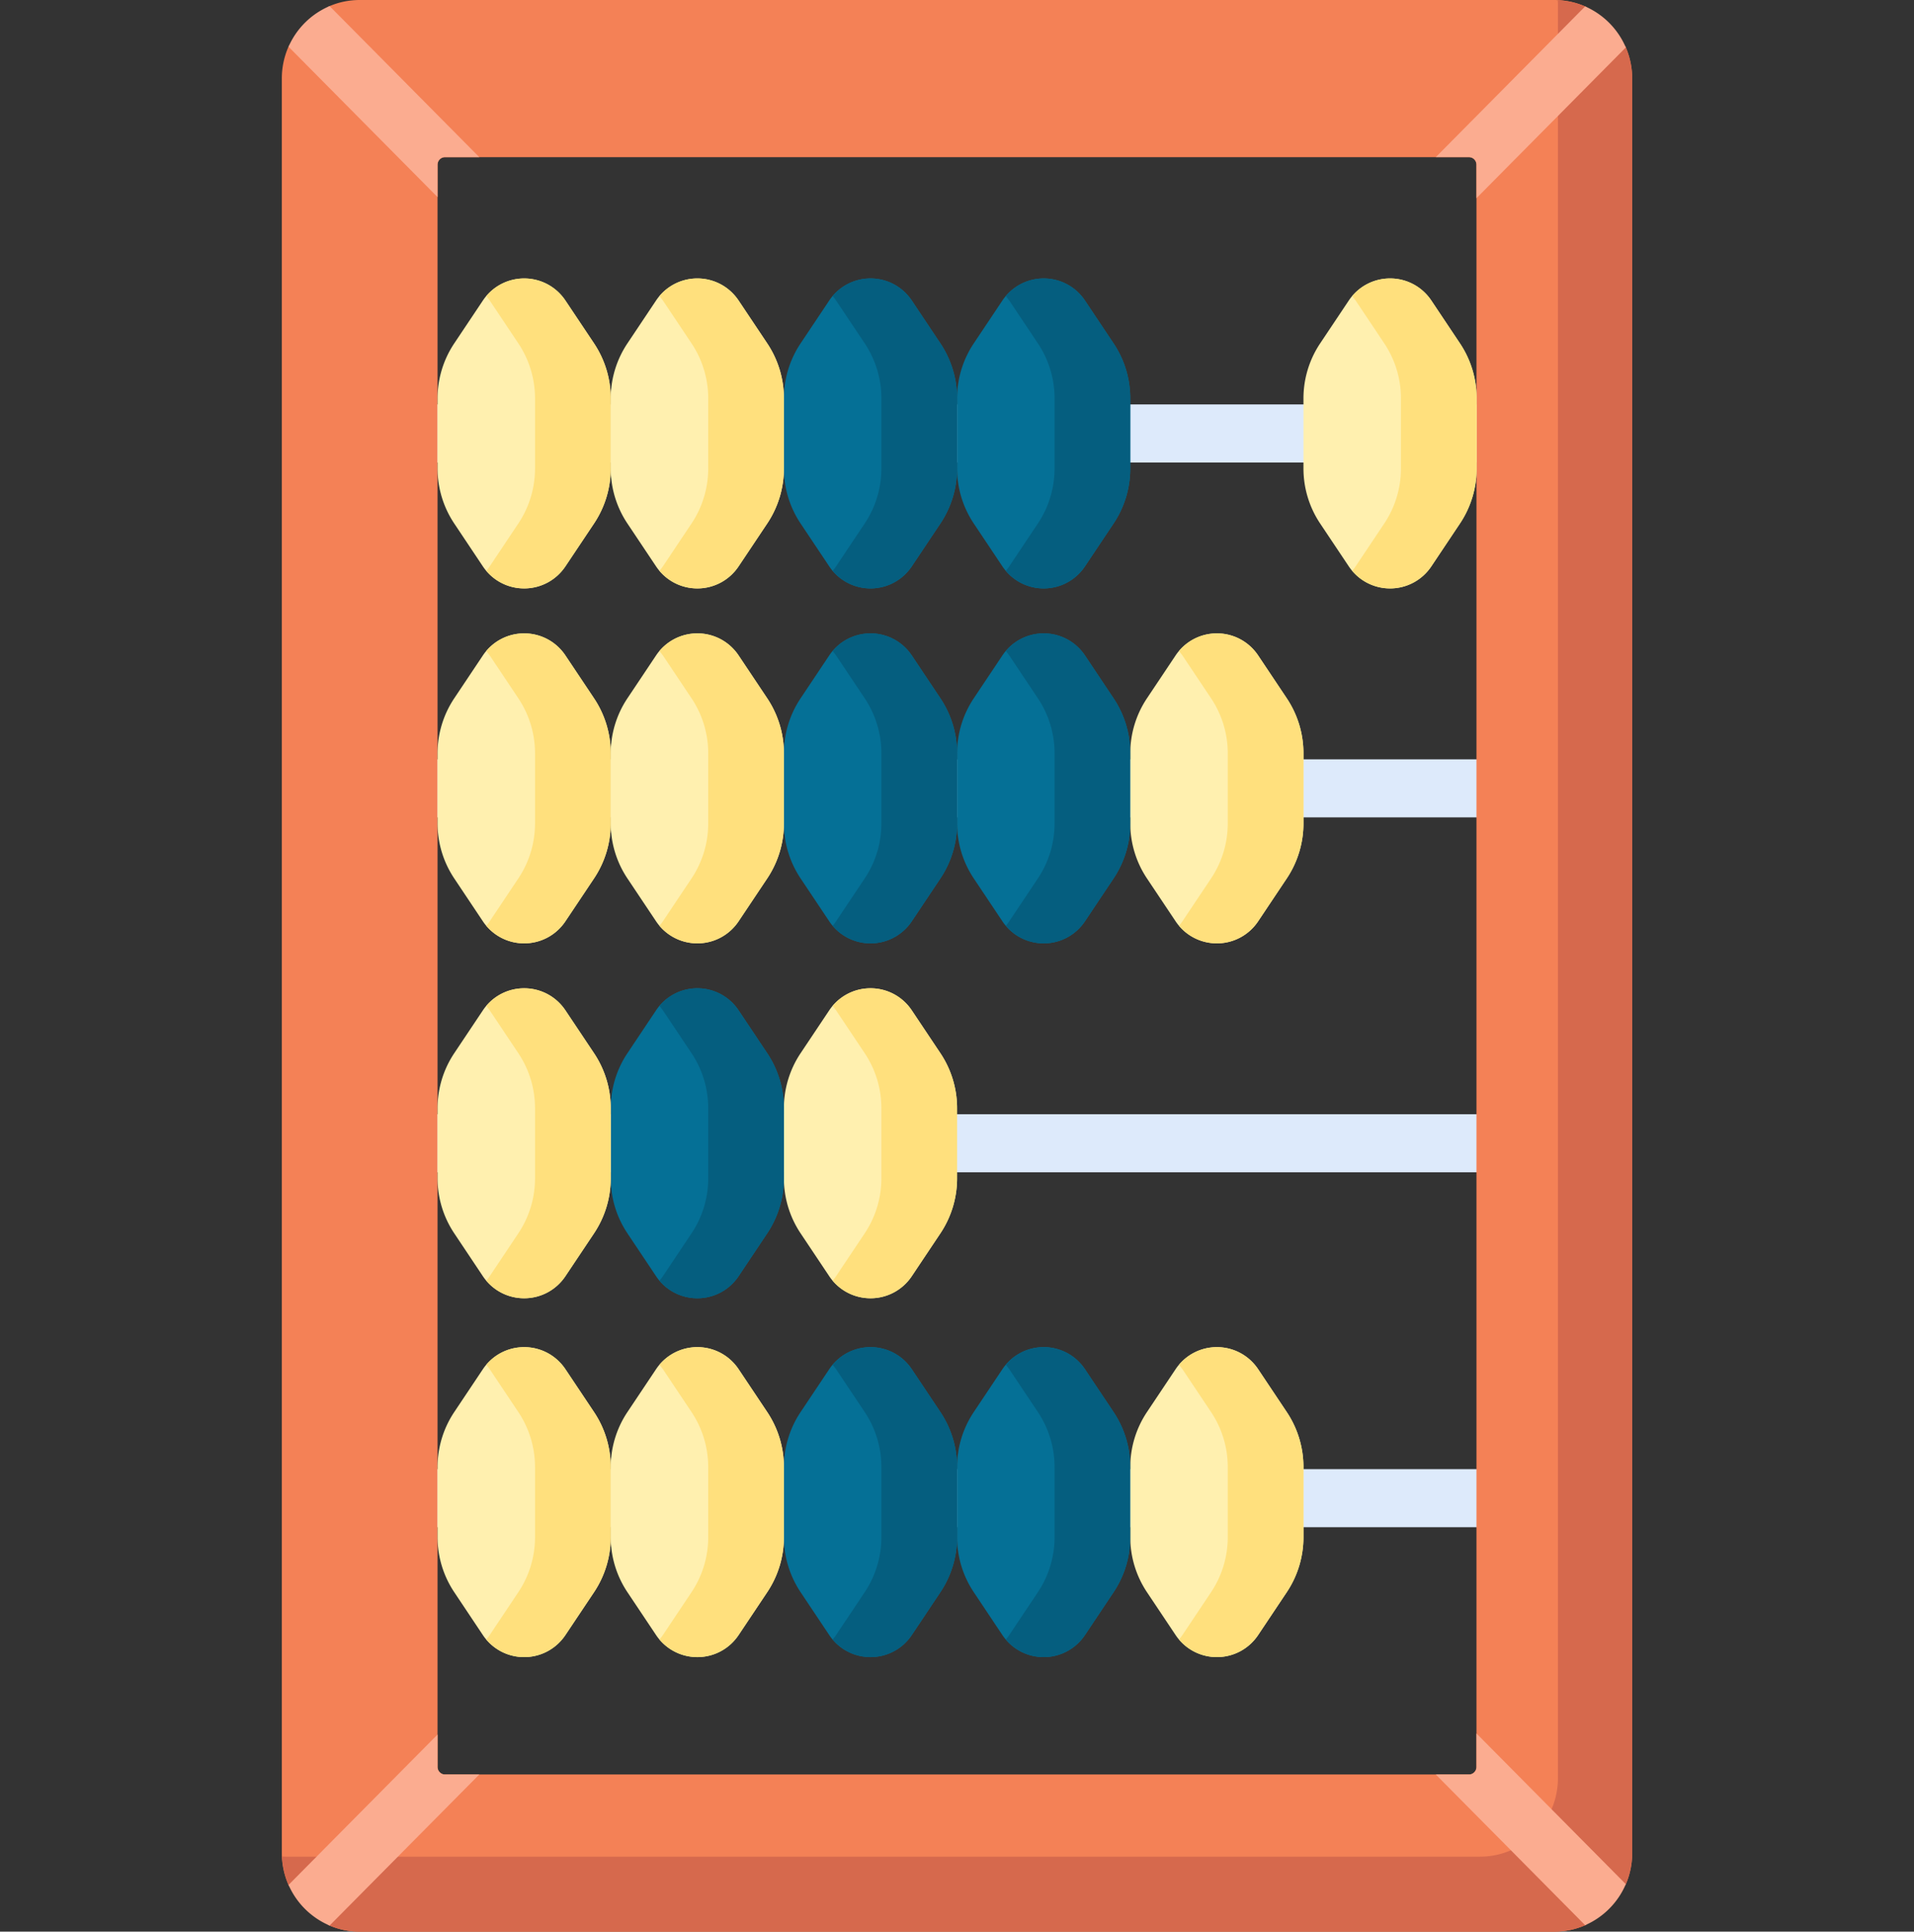<svg xmlns="http://www.w3.org/2000/svg" xmlns:xlink="http://www.w3.org/1999/xlink" width="111" height="112" fill="none" xmlns:v="https://vecta.io/nano"><rect width="100%" height="100%" fill="#333333" stroke="none"/><style><![CDATA[.B{fill:#057096}.C{fill:#fff0af}.D{fill:#055e7f}.E{fill:#ffe07d}]]></style><g clip-path="url(#A)"><g fill="#ddeafb"><path d="M24.077 23.45h65.301v3.366H24.077V23.45zm0 20.578h65.301v3.365H24.077v-3.365zm0 20.578h65.301v3.365H24.077v-3.365zm0 20.578h65.301v3.366H24.077v-3.366z"/></g><path d="M90.141 112H20.859c-.618 0-1.208-.125-1.744-.352-.567-.24-.267-2.314-.267-2.314s-1.9.451-2.117-.042a4.58 4.58 0 0 1-.387-1.848V4.556a4.57 4.57 0 0 1 .387-1.848c.218-.495 2.148-.117 2.148-.117s-.337-1.993.223-2.233C19.642.128 20.236 0 20.859 0h69.281c.624 0 1.218.128 1.758.358s.545 1.987.545 1.987 1.615-.131 1.845.407a4.58 4.58 0 0 1 .368 1.804v102.888c0 .629-.126 1.228-.355 1.773-.221.527-2.376-.098-2.376-.098s.55 2.272.004 2.51-1.153.371-1.788.371zm-64.332-9.112h59.383c.24 0 .434-.196.434-.438V9.55c0-.242-.194-.437-.434-.437H25.808c-.239 0-.433.196-.433.438v92.9c0 .242.194.438.433.438z" fill="#f48156"/><path d="M90.34.011l.01.199v102.887c0 2.517-2.022 4.557-4.516 4.557H16.553c-.067 0-.132-.008-.198-.01a4.58 4.58 0 0 0 .381 1.646c.229.52 2.194.29 2.194.29s-.354 1.838.186 2.067 1.126.353 1.744.353h69.281c.635 0 1.24-.132 1.788-.371.533-.232.332-2.049.332-2.049s1.814.178 2.041-.362a4.58 4.58 0 0 0 .355-1.774V4.557c0-.641-.131-1.251-.368-1.804-.194-.453-1.522-.291-1.844-.653-.434-.489.09-1.459-.517-1.723-.491-.213-1.026-.341-1.588-.366z" fill="#d6694d"/><path d="M25.375 11.428V9.55c0-.242.194-.437.434-.437h1.988L19.115.353a4.55 4.55 0 0 0-2.382 2.356l8.641 8.719z" fill="#fbac90"/><use xlink:href="#B" class="B"/><path d="M75.592 47.742V43.68a5.74 5.74 0 0 0-.966-3.189l-1.659-2.483a2.88 2.88 0 0 0-4.793 0l-1.659 2.483a5.74 5.74 0 0 0-.966 3.189v4.062a5.74 5.74 0 0 0 .966 3.189l1.659 2.483a2.88 2.88 0 0 0 4.793 0l1.659-2.483a5.74 5.74 0 0 0 .966-3.189z" class="C"/><path d="M55.505 47.742V43.68a5.74 5.74 0 0 0-.966-3.189l-1.659-2.483a2.88 2.88 0 0 0-4.793 0l-1.659 2.483a5.74 5.74 0 0 0-.966 3.189v4.062a5.74 5.74 0 0 0 .966 3.189l1.659 2.483a2.88 2.88 0 0 0 4.793 0l1.659-2.483a5.74 5.74 0 0 0 .966-3.189z" class="B"/><g class="C"><path d="M45.462 47.742V43.68a5.74 5.74 0 0 0-.966-3.189l-1.659-2.483a2.88 2.88 0 0 0-4.793 0l-1.659 2.483a5.74 5.74 0 0 0-.966 3.189v4.062a5.74 5.74 0 0 0 .966 3.189l1.659 2.483a2.88 2.88 0 0 0 4.793 0l1.659-2.483a5.74 5.74 0 0 0 .966-3.189z"/><path d="M35.418 47.742V43.68a5.74 5.74 0 0 0-.966-3.189l-1.659-2.483a2.88 2.88 0 0 0-4.792 0l-1.659 2.483a5.74 5.74 0 0 0-.966 3.189v4.062a5.74 5.74 0 0 0 .966 3.189L28 53.414a2.88 2.88 0 0 0 4.793 0l1.659-2.483a5.74 5.74 0 0 0 .966-3.189z"/><use xlink:href="#C"/></g><path d="M45.462 68.32v-4.062a5.74 5.74 0 0 0-.966-3.189l-1.659-2.483a2.88 2.88 0 0 0-4.793 0l-1.659 2.483a5.74 5.74 0 0 0-.966 3.189v4.062a5.74 5.74 0 0 0 .966 3.189l1.659 2.483a2.88 2.88 0 0 0 4.793 0l1.659-2.483a5.74 5.74 0 0 0 .966-3.189z" class="B"/><path d="M35.418 68.32v-4.062a5.74 5.74 0 0 0-.966-3.189l-1.659-2.483a2.88 2.88 0 0 0-4.792 0l-1.659 2.483a5.74 5.74 0 0 0-.966 3.189v4.062a5.74 5.74 0 0 0 .966 3.189L28 73.992a2.88 2.88 0 0 0 4.793 0l1.659-2.483a5.74 5.74 0 0 0 .966-3.189z" class="C"/><path d="M65.548 89.127v-4.062a5.74 5.74 0 0 0-.966-3.189l-1.659-2.483a2.88 2.88 0 0 0-4.793 0l-1.659 2.483a5.74 5.74 0 0 0-.966 3.189v4.062a5.74 5.74 0 0 0 .966 3.189L58.13 94.8a2.88 2.88 0 0 0 4.793 0l1.659-2.483a5.74 5.74 0 0 0 .966-3.189z" class="B"/><path d="M75.592 89.127v-4.062a5.74 5.74 0 0 0-.966-3.189l-1.659-2.483a2.88 2.88 0 0 0-4.793 0l-1.659 2.483a5.74 5.74 0 0 0-.966 3.189v4.062a5.74 5.74 0 0 0 .966 3.189l1.659 2.483a2.88 2.88 0 0 0 4.793 0l1.659-2.483a5.74 5.74 0 0 0 .966-3.189z" class="C"/><path d="M55.505 89.127v-4.062a5.74 5.74 0 0 0-.966-3.189l-1.659-2.483a2.88 2.88 0 0 0-4.793 0l-1.659 2.483a5.74 5.74 0 0 0-.966 3.189v4.062a5.74 5.74 0 0 0 .966 3.189l1.659 2.483a2.88 2.88 0 0 0 4.793 0l1.659-2.483a5.74 5.74 0 0 0 .966-3.189z" class="B"/><g class="C"><path d="M45.462 89.127v-4.062a5.74 5.74 0 0 0-.966-3.189l-1.659-2.483a2.88 2.88 0 0 0-4.793 0l-1.659 2.483a5.74 5.74 0 0 0-.966 3.189v4.062a5.74 5.74 0 0 0 .966 3.189l1.659 2.483a2.88 2.88 0 0 0 4.793 0l1.659-2.483a5.74 5.74 0 0 0 .966-3.189z"/><path d="M35.418 89.127v-4.062a5.74 5.74 0 0 0-.966-3.189l-1.659-2.483a2.88 2.88 0 0 0-4.792 0l-1.659 2.483a5.74 5.74 0 0 0-.966 3.189v4.062a5.74 5.74 0 0 0 .966 3.189L28 94.8a2.88 2.88 0 0 0 4.793 0l1.659-2.483a5.74 5.74 0 0 0 .966-3.189z"/></g><path d="M65.548 27.163v-4.062a5.74 5.74 0 0 0-.966-3.189l-1.659-2.483a2.88 2.88 0 0 0-4.793 0l-1.659 2.483a5.74 5.74 0 0 0-.966 3.189v4.062a5.74 5.74 0 0 0 .966 3.189l1.659 2.483a2.88 2.88 0 0 0 4.793 0l1.659-2.483a5.74 5.74 0 0 0 .966-3.189z" class="B"/><path d="M85.636 27.163v-4.062a5.74 5.74 0 0 0-.966-3.189l-1.659-2.483a2.88 2.88 0 0 0-4.793 0l-1.659 2.483a5.74 5.74 0 0 0-.966 3.189v4.062a5.74 5.74 0 0 0 .966 3.189l1.659 2.483a2.88 2.88 0 0 0 4.793 0l1.659-2.483a5.74 5.74 0 0 0 .966-3.189z" class="C"/><path d="M55.505 27.163v-4.062a5.74 5.74 0 0 0-.966-3.189l-1.659-2.483a2.88 2.88 0 0 0-4.793 0l-1.659 2.483a5.74 5.74 0 0 0-.966 3.189v4.062a5.74 5.74 0 0 0 .966 3.189l1.659 2.483a2.88 2.88 0 0 0 4.793 0l1.659-2.483a5.74 5.74 0 0 0 .966-3.189z" class="B"/><g class="C"><path d="M45.462 27.163v-4.062a5.74 5.74 0 0 0-.966-3.189l-1.659-2.483a2.88 2.88 0 0 0-4.793 0l-1.659 2.483a5.74 5.74 0 0 0-.966 3.189v4.062a5.74 5.74 0 0 0 .966 3.189l1.659 2.483a2.88 2.88 0 0 0 4.793 0l1.659-2.483a5.74 5.74 0 0 0 .966-3.189z"/><path d="M35.418 27.163v-4.062a5.74 5.74 0 0 0-.966-3.189l-1.659-2.483a2.88 2.88 0 0 0-4.792 0l-1.659 2.483a5.74 5.74 0 0 0-.966 3.189v4.062a5.74 5.74 0 0 0 .966 3.189L28 32.835a2.88 2.88 0 0 0 4.793 0l1.659-2.483a5.74 5.74 0 0 0 .966-3.189z"/></g><path d="M64.582 40.491l-1.659-2.483c-1.083-1.621-3.376-1.707-4.591-.264l.201.264 1.659 2.483a5.74 5.74 0 0 1 .966 3.189v4.062a5.74 5.74 0 0 1-.966 3.189l-1.659 2.483a3.05 3.05 0 0 1-.201.264c1.215 1.444 3.508 1.357 4.591-.264l1.659-2.483a5.74 5.74 0 0 0 .966-3.189V43.68c0-1.136-.336-2.247-.966-3.189z" class="D"/><path d="M74.626 40.491l-1.659-2.483c-1.083-1.621-3.376-1.707-4.591-.264l.201.264 1.659 2.483a5.74 5.74 0 0 1 .966 3.189v4.062a5.74 5.74 0 0 1-.966 3.189l-1.659 2.483a3.05 3.05 0 0 1-.201.264c1.215 1.444 3.508 1.357 4.591-.264l1.659-2.483a5.74 5.74 0 0 0 .966-3.189V43.68a5.74 5.74 0 0 0-.966-3.189z" class="E"/><path d="M54.539 40.491l-1.659-2.483c-1.083-1.621-3.376-1.707-4.591-.264l.201.264 1.659 2.483a5.74 5.74 0 0 1 .966 3.189v4.062a5.74 5.74 0 0 1-.966 3.189l-1.659 2.483a3.01 3.01 0 0 1-.201.264c1.216 1.444 3.508 1.357 4.591-.264l1.659-2.483a5.74 5.74 0 0 0 .966-3.189V43.68c0-1.136-.337-2.247-.966-3.189z" class="D"/><g class="E"><path d="M44.496 40.491l-1.659-2.483c-1.083-1.621-3.376-1.707-4.591-.264l.201.264 1.659 2.483a5.74 5.74 0 0 1 .966 3.189v4.062a5.74 5.74 0 0 1-.966 3.189l-1.659 2.483a3.05 3.05 0 0 1-.201.264c1.216 1.444 3.508 1.357 4.591-.264l1.659-2.483a5.74 5.74 0 0 0 .966-3.189V43.68a5.74 5.74 0 0 0-.966-3.189zm-10.044 0l-1.659-2.483c-1.083-1.621-3.376-1.707-4.591-.264l.201.264 1.659 2.483a5.74 5.74 0 0 1 .966 3.189v4.062a5.74 5.74 0 0 1-.966 3.189l-1.659 2.483a3.03 3.03 0 0 1-.201.264c1.215 1.444 3.508 1.357 4.591-.264l1.659-2.483a5.74 5.74 0 0 0 .966-3.189V43.68a5.74 5.74 0 0 0-.966-3.189zm20.087 20.578l-1.659-2.483c-1.083-1.621-3.376-1.707-4.591-.264l.201.264 1.659 2.483a5.74 5.74 0 0 1 .966 3.189v4.062a5.74 5.74 0 0 1-.966 3.189l-1.659 2.483a2.98 2.98 0 0 1-.201.264c1.216 1.444 3.508 1.357 4.591-.264l1.659-2.483a5.74 5.74 0 0 0 .966-3.189v-4.062c0-1.136-.337-2.247-.966-3.189z"/></g><path d="M44.496 61.069l-1.659-2.483c-1.083-1.621-3.376-1.707-4.591-.264l.201.264 1.659 2.483a5.74 5.74 0 0 1 .966 3.189v4.062a5.74 5.74 0 0 1-.966 3.189l-1.659 2.483a3.02 3.02 0 0 1-.201.264c1.216 1.444 3.508 1.357 4.591-.264l1.659-2.483a5.74 5.74 0 0 0 .966-3.189v-4.062a5.74 5.74 0 0 0-.966-3.189z" class="D"/><path d="M34.452 61.069l-1.659-2.483c-1.083-1.621-3.376-1.707-4.591-.264l.201.264 1.659 2.483a5.74 5.74 0 0 1 .966 3.189v4.062a5.74 5.74 0 0 1-.966 3.189l-1.659 2.483a3 3 0 0 1-.201.264c1.215 1.444 3.508 1.357 4.591-.264l1.659-2.483a5.74 5.74 0 0 0 .966-3.189v-4.062a5.74 5.74 0 0 0-.966-3.189z" class="E"/><use xlink:href="#D" class="D"/><path d="M74.626 81.876l-1.659-2.483c-1.083-1.621-3.376-1.707-4.591-.264l.201.264 1.659 2.483a5.74 5.74 0 0 1 .966 3.189v4.062a5.74 5.74 0 0 1-.966 3.189l-1.659 2.483a3 3 0 0 1-.201.263c1.215 1.444 3.508 1.357 4.591-.263l1.659-2.483a5.74 5.74 0 0 0 .966-3.189v-4.062a5.74 5.74 0 0 0-.966-3.189z" class="E"/><path d="M54.539 81.876l-1.659-2.483c-1.083-1.621-3.376-1.707-4.591-.264l.201.264 1.659 2.483a5.74 5.74 0 0 1 .966 3.189v4.062a5.74 5.74 0 0 1-.966 3.189l-1.659 2.483c-.063.094-.131.18-.201.264 1.216 1.444 3.508 1.357 4.591-.264l1.659-2.483a5.74 5.74 0 0 0 .966-3.189v-4.062c0-1.136-.337-2.247-.966-3.189z" class="D"/><g class="E"><use xlink:href="#E"/><path d="M34.452 81.876l-1.659-2.483c-1.083-1.621-3.376-1.707-4.591-.264l.201.264 1.659 2.483a5.74 5.74 0 0 1 .966 3.189v4.062a5.74 5.74 0 0 1-.966 3.189l-1.659 2.483a2.98 2.98 0 0 1-.201.263c1.215 1.444 3.508 1.357 4.591-.263l1.659-2.483a5.74 5.74 0 0 0 .966-3.189v-4.062a5.74 5.74 0 0 0-.966-3.189z"/></g><path d="M64.582 19.911l-1.659-2.483c-1.083-1.621-3.376-1.707-4.591-.263l.201.263 1.659 2.483a5.74 5.74 0 0 1 .966 3.189v4.062a5.74 5.74 0 0 1-.966 3.189l-1.659 2.483a3.05 3.05 0 0 1-.201.264c1.215 1.444 3.508 1.357 4.591-.264l1.659-2.483a5.74 5.74 0 0 0 .966-3.189v-4.062a5.74 5.74 0 0 0-.966-3.189z" class="D"/><path d="M84.67 19.911l-1.659-2.483c-1.083-1.621-3.376-1.707-4.591-.263l.201.263 1.659 2.483a5.74 5.74 0 0 1 .966 3.189v4.062a5.74 5.74 0 0 1-.966 3.189l-1.659 2.483a3.01 3.01 0 0 1-.201.264c1.216 1.444 3.508 1.357 4.591-.264l1.659-2.483a5.74 5.74 0 0 0 .966-3.189v-4.062a5.74 5.74 0 0 0-.966-3.189z" class="E"/><path d="M54.539 19.911l-1.659-2.483c-1.083-1.621-3.376-1.707-4.591-.264l.201.264 1.659 2.483a5.74 5.74 0 0 1 .966 3.189v4.062a5.74 5.74 0 0 1-.966 3.189l-1.659 2.483c-.063.094-.131.18-.201.264 1.216 1.444 3.508 1.357 4.591-.264l1.659-2.483a5.74 5.74 0 0 0 .966-3.189v-4.062c0-1.137-.337-2.247-.966-3.189z" class="D"/><g class="E"><path d="M44.496 19.911l-1.659-2.483c-1.083-1.621-3.376-1.707-4.591-.264l.201.264 1.659 2.483a5.74 5.74 0 0 1 .966 3.189v4.062a5.74 5.74 0 0 1-.966 3.189l-1.659 2.483a3.16 3.16 0 0 1-.201.264c1.216 1.444 3.508 1.357 4.591-.264l1.659-2.483a5.74 5.74 0 0 0 .966-3.189V23.1a5.74 5.74 0 0 0-.966-3.189zm-10.044 0l-1.659-2.483c-1.083-1.621-3.376-1.707-4.591-.263l.201.263 1.659 2.483a5.74 5.74 0 0 1 .966 3.189v4.062a5.74 5.74 0 0 1-.966 3.189l-1.659 2.483a3.03 3.03 0 0 1-.201.264c1.215 1.444 3.508 1.357 4.591-.264l1.659-2.483a5.74 5.74 0 0 0 .966-3.189V23.1a5.74 5.74 0 0 0-.966-3.189z"/></g><g fill="#fbac90"><path d="M94.287 2.752a4.55 4.55 0 0 0-2.359-2.38l-8.662 8.74h1.925c.239 0 .434.196.434.438v1.942l8.662-8.74zm-8.662 97.756v1.942c0 .242-.194.438-.434.438h-1.925l8.662 8.739a4.55 4.55 0 0 0 2.359-2.379l-8.662-8.74zm-60.25 1.942v-1.878l-8.641 8.719a4.55 4.55 0 0 0 2.382 2.356l8.681-8.759h-1.988c-.239 0-.434-.196-.434-.438z"/></g></g><defs><clipPath id="A"><path fill="#fff" d="M0 0h111v112H0z"/></clipPath><path id="B" d="M65.548 47.742V43.68a5.74 5.74 0 0 0-.966-3.189l-1.659-2.483a2.88 2.88 0 0 0-4.793 0l-1.659 2.483a5.74 5.74 0 0 0-.966 3.189v4.062a5.74 5.74 0 0 0 .966 3.189l1.659 2.483a2.88 2.88 0 0 0 4.793 0l1.659-2.483a5.74 5.74 0 0 0 .966-3.189z"/><path id="C" d="M55.505 68.32v-4.062a5.74 5.74 0 0 0-.966-3.189l-1.659-2.483a2.88 2.88 0 0 0-4.793 0l-1.659 2.483a5.74 5.74 0 0 0-.966 3.189v4.062a5.74 5.74 0 0 0 .966 3.189l1.659 2.483a2.88 2.88 0 0 0 4.793 0l1.659-2.483a5.74 5.74 0 0 0 .966-3.189z"/><path id="D" d="M64.582 81.876l-1.659-2.483c-1.083-1.621-3.376-1.707-4.591-.264l.201.264 1.659 2.483a5.74 5.74 0 0 1 .966 3.189v4.062a5.74 5.74 0 0 1-.966 3.189l-1.659 2.483a3 3 0 0 1-.201.263c1.215 1.444 3.508 1.357 4.591-.263l1.659-2.483a5.74 5.74 0 0 0 .966-3.189v-4.062a5.74 5.74 0 0 0-.966-3.189z"/><path id="E" d="M44.496 81.876l-1.659-2.483c-1.083-1.621-3.376-1.707-4.591-.264l.201.264 1.659 2.483a5.74 5.74 0 0 1 .966 3.189v4.062a5.74 5.74 0 0 1-.966 3.189l-1.659 2.483c-.063.094-.131.18-.201.264 1.216 1.444 3.508 1.357 4.591-.264l1.659-2.483a5.74 5.74 0 0 0 .966-3.189v-4.062a5.74 5.74 0 0 0-.966-3.189z"/></defs></svg>